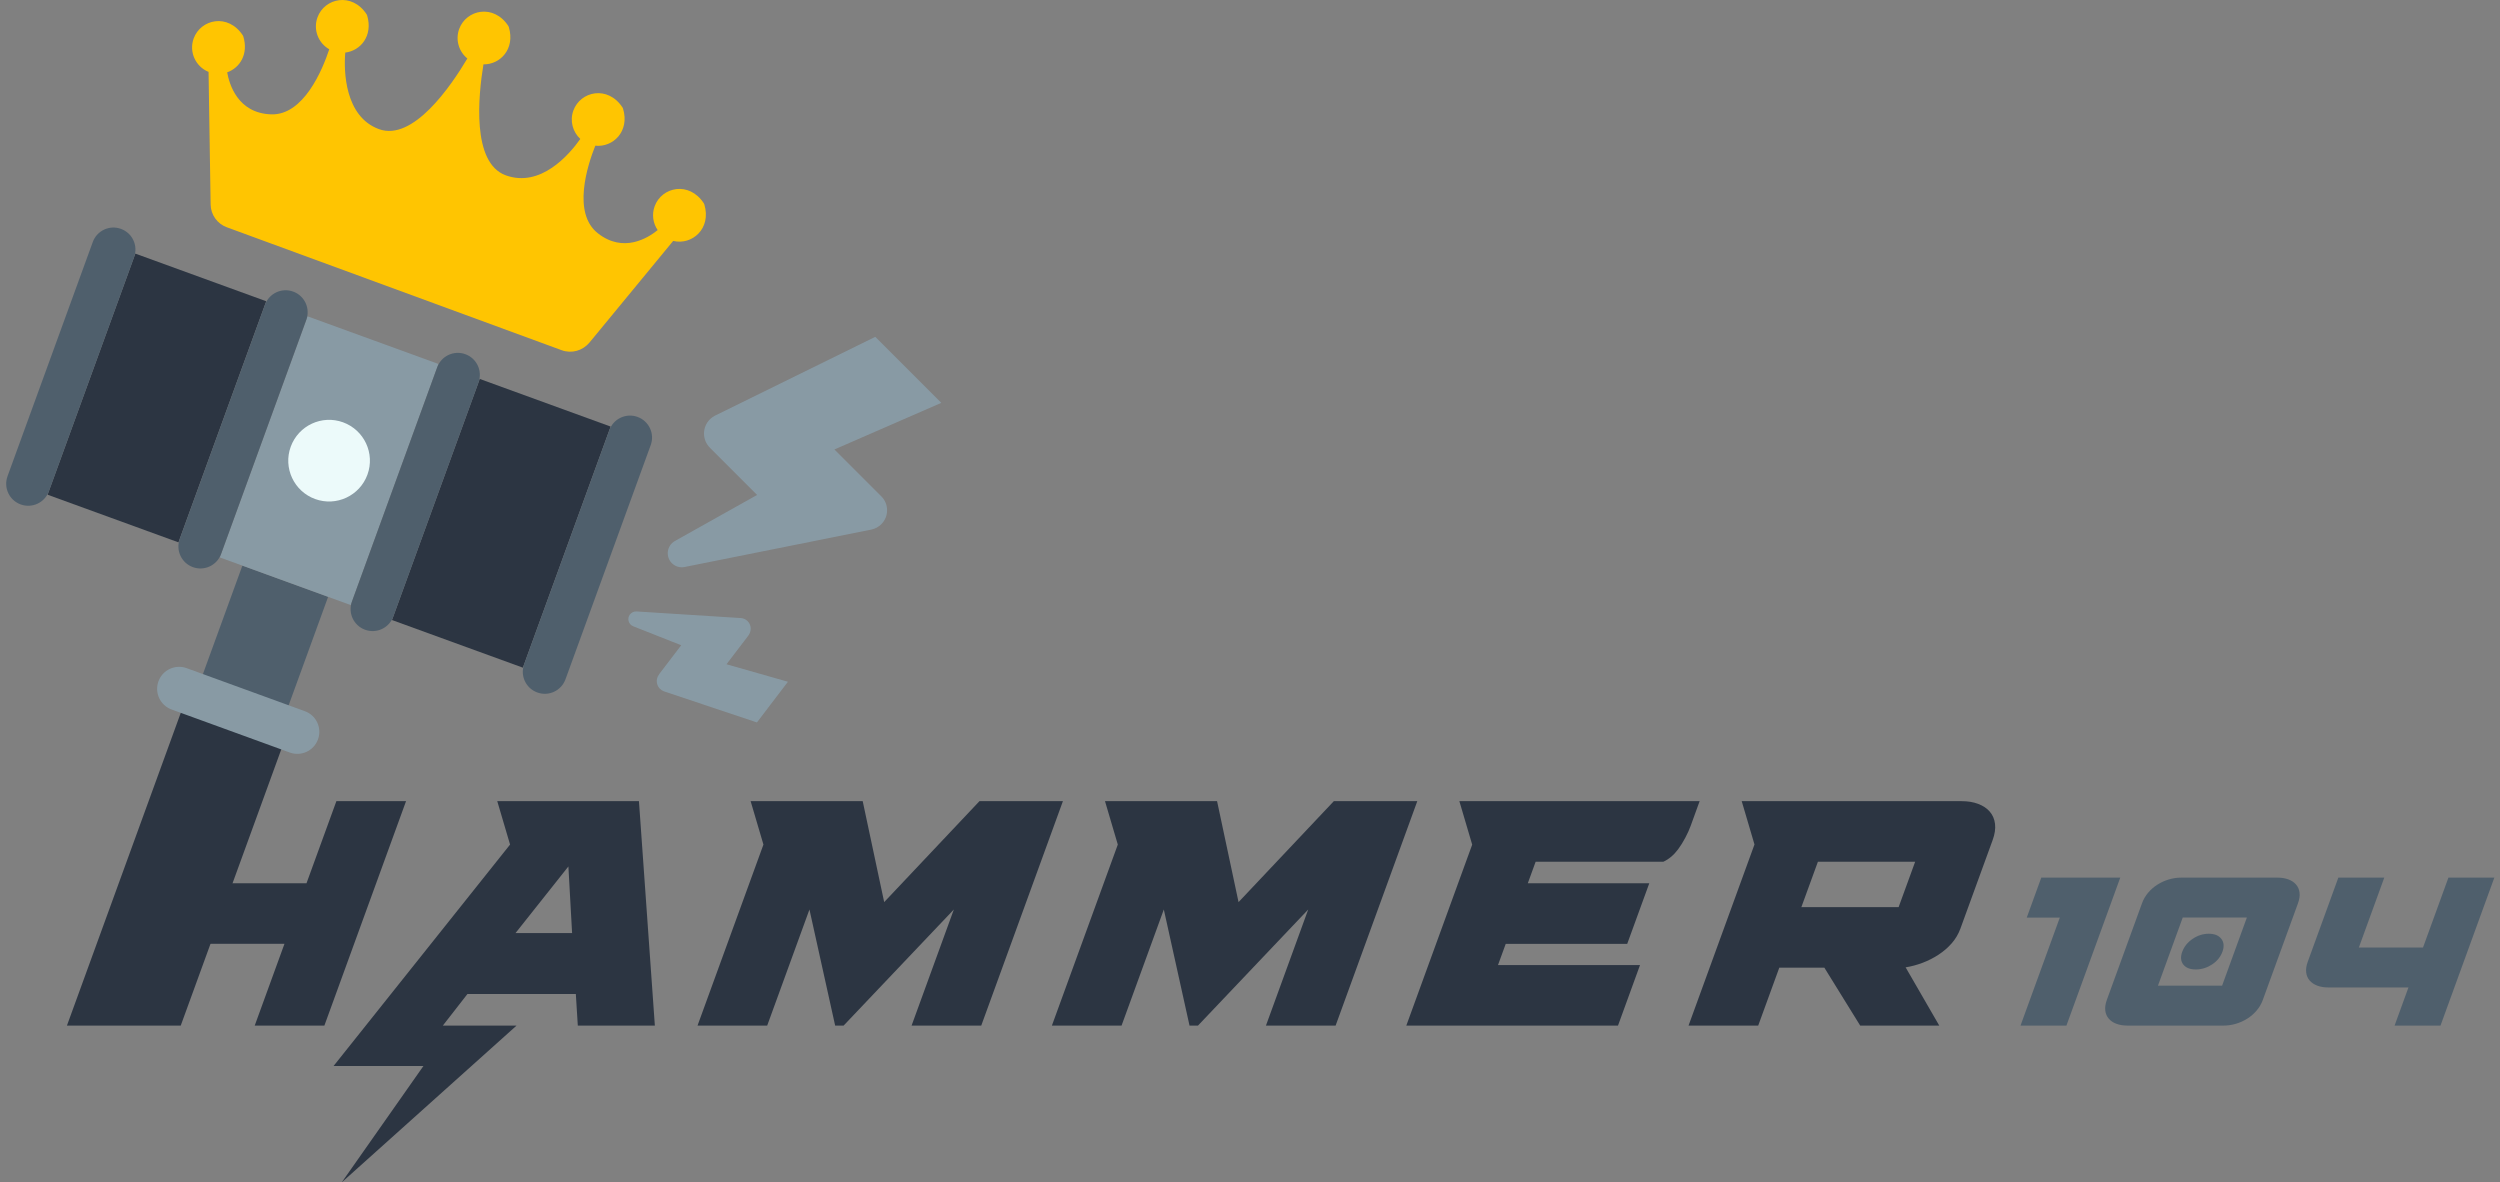 <svg width="296" height="140" viewBox="0 0 296 140" fill="none" xmlns="http://www.w3.org/2000/svg">
<rect x="0" y="0" width="296" height="140" fill="#808080" stroke="none"/>
<path d="M24.775 104.576H36.29L39.83 94.852H48.078L38.407 121.428H30.159L33.682 111.745H22.168L24.781 104.57L24.775 104.576Z" fill="#2C3542"/>
<path d="M39.492 126.217L60.392 99.997L58.875 94.858H75.651L77.535 121.433H68.412L68.179 117.689H55.346L52.43 121.433H61.156L40.455 140L50.132 126.217H39.492ZM67.298 102.587L61.039 110.473H67.736L67.298 102.587Z" fill="#2C3542"/>
<path d="M90.391 99.997L88.874 94.858H102.144L104.687 106.81L115.968 94.858H125.849L116.178 121.433H107.93L112.935 107.685L99.881 121.433H98.883L95.839 107.685L90.834 121.433H82.586L90.391 99.997Z" fill="#2C3542"/>
<path d="M132.348 99.997L130.831 94.858H144.101L146.644 106.81L157.925 94.858H167.807L158.135 121.433H149.887L154.892 107.685L141.838 121.433H140.84L137.796 107.685L132.791 121.433H124.543L132.348 99.997Z" fill="#2C3542"/>
<path d="M174.305 99.997L172.788 94.858H201.236L200.18 97.769C200.017 98.218 199.807 98.691 199.544 99.18C199.287 99.671 199.002 100.131 198.687 100.557C198.185 101.234 197.602 101.724 196.937 102.033H181.818L180.89 104.582H195.274L192.661 111.756H178.277L177.361 114.265H194.178L191.57 121.433H166.506L174.31 99.997H174.305Z" fill="#2C3542"/>
<path d="M207.734 99.997L206.218 94.858H232.274C232.991 94.858 233.639 94.963 234.21 95.179C234.782 95.395 235.243 95.698 235.587 96.095C235.931 96.492 236.141 96.976 236.211 97.547C236.281 98.119 236.188 98.76 235.925 99.478L232.11 109.954C231.877 110.59 231.533 111.167 231.084 111.686C230.629 112.206 230.104 112.655 229.515 113.04C228.926 113.425 228.296 113.746 227.631 113.996C226.966 114.247 226.301 114.428 225.624 114.533L229.608 121.428H220.246L216.005 114.574H210.668L208.172 121.428H199.924L207.728 99.991L207.734 99.997ZM215.241 102.027L213.281 107.405H224.796L226.756 102.027H215.241Z" fill="#2C3542"/>
<path d="M239.967 108.642L241.688 103.911H251.039L244.663 121.434H239.227L243.882 108.642H239.967Z" fill="#4F5F6C"/>
<path d="M272.079 106.956L267.92 118.384C267.751 118.856 267.5 119.282 267.179 119.655C266.858 120.029 266.491 120.349 266.071 120.612C265.651 120.874 265.201 121.079 264.723 121.219C264.245 121.359 263.766 121.429 263.294 121.429H251.866C251.394 121.429 250.968 121.359 250.589 121.219C250.21 121.079 249.906 120.88 249.679 120.612C249.451 120.349 249.311 120.029 249.265 119.655C249.218 119.276 249.282 118.856 249.451 118.384L253.611 106.956C253.78 106.484 254.031 106.058 254.351 105.684C254.672 105.305 255.04 104.99 255.46 104.728C255.88 104.465 256.329 104.261 256.807 104.121C257.286 103.981 257.764 103.911 258.236 103.911H269.664C270.136 103.911 270.562 103.981 270.941 104.121C271.321 104.261 271.624 104.459 271.851 104.728C272.079 104.99 272.219 105.311 272.266 105.684C272.312 106.064 272.248 106.484 272.079 106.956ZM255.501 116.704H263.096L266.03 108.636H258.435L255.501 116.704ZM258.382 112.684C258.604 112.072 259.012 111.564 259.607 111.162C260.202 110.759 260.838 110.555 261.521 110.555C262.203 110.555 262.699 110.759 263.008 111.162C263.317 111.564 263.358 112.072 263.136 112.684C262.915 113.297 262.501 113.799 261.906 114.195C261.305 114.586 260.663 114.784 259.981 114.784C259.298 114.784 258.802 114.586 258.499 114.195C258.196 113.799 258.155 113.297 258.376 112.684H258.382Z" fill="#4F5F6C"/>
<path d="M286.883 112.189L289.893 103.911H295.329L288.954 121.434H283.517L285.162 116.914H275.654C275.181 116.914 274.755 116.844 274.376 116.704C273.997 116.564 273.694 116.359 273.466 116.097C273.239 115.834 273.099 115.514 273.052 115.14C273.005 114.761 273.069 114.341 273.239 113.869L276.861 103.911H282.298L279.288 112.189H286.883Z" fill="#4F5F6C"/>
<path d="M79.909 64.054L89.644 58.6L84.05 53.006C83.123 52.079 83.123 50.58 84.05 49.652C84.214 49.489 84.4 49.349 84.604 49.238L103.632 39.882L111.448 47.698L98.796 53.216L104.349 58.769C105.259 59.679 105.259 61.155 104.349 62.065C104.028 62.386 103.614 62.608 103.171 62.701L81.046 67.134C80.504 67.245 79.938 67.07 79.547 66.679C78.771 65.903 78.952 64.597 79.909 64.054Z" fill="#889AA4"/>
<path d="M74.968 74.151L80.656 76.397L78.066 79.792C77.803 80.136 77.686 80.597 77.815 81.011C77.943 81.425 78.241 81.711 78.602 81.851L89.621 85.538L93.291 80.719L86.016 78.649L88.583 75.283C88.898 74.869 88.986 74.303 88.741 73.848C88.525 73.445 88.128 73.206 87.702 73.177L75.365 72.395C75.061 72.378 74.77 72.512 74.583 72.751C74.216 73.23 74.414 73.93 74.974 74.151H74.968Z" fill="#889AA4"/>
<path d="M21.392 121.433H7.924L21.433 84.318H34.907L21.398 121.433H21.392Z" fill="#2C3542"/>
<path d="M69.771 40.588L79.704 28.525C81.909 29.062 84.266 27.096 83.391 24.191C83.379 24.15 83.356 24.11 83.333 24.069C81.588 21.409 78.345 22.132 77.511 24.419C77.155 25.399 77.319 26.437 77.867 27.242C76.73 28.169 73.819 30.007 70.78 27.615C67.747 25.229 69.537 19.624 70.482 17.25C72.559 17.477 74.589 15.576 73.766 12.852C73.755 12.811 73.731 12.764 73.708 12.729C71.964 10.069 68.721 10.799 67.887 13.085C67.443 14.304 67.811 15.622 68.709 16.451C67.403 18.3 64.014 22.26 59.878 20.756C55.836 19.286 56.623 11.353 57.241 7.62C59.213 7.655 61.021 5.805 60.245 3.204C60.234 3.157 60.21 3.116 60.187 3.076C58.443 0.416 55.2 1.145 54.366 3.431C53.899 4.715 54.331 6.109 55.334 6.925C53.403 10.18 48.912 16.766 44.87 15.29C40.827 13.814 40.687 8.424 40.88 6.225C42.676 6.015 44.193 4.248 43.47 1.827C43.458 1.787 43.435 1.74 43.411 1.699C41.667 -0.961 38.424 -0.232 37.59 2.055C37.059 3.507 37.683 5.1 38.984 5.835C38.173 8.279 35.945 13.662 32.113 13.54C28.123 13.412 27.137 9.924 26.898 8.564C28.374 8.045 29.447 6.43 28.811 4.324C28.8 4.283 28.776 4.236 28.753 4.196C27.009 1.536 23.766 2.265 22.931 4.551C22.354 6.132 23.142 7.882 24.693 8.512L24.938 24.209C24.956 25.422 25.72 26.495 26.857 26.909L66.498 41.463C67.665 41.894 68.978 41.533 69.771 40.576V40.588Z" fill="#FFC501"/>
<path d="M56.802 44.866L46.412 73.412L61.908 79.052L72.298 50.506L56.802 44.866Z" fill="#2C3542"/>
<path d="M16.025 30.028L5.635 58.575L21.13 64.215L31.52 35.668L16.025 30.028Z" fill="#2C3542"/>
<path d="M28.699 66.967L23.504 81.241L33.656 84.936L38.851 70.662L28.699 66.967Z" fill="#4F5F6C"/>
<path d="M18.763 80.664L18.761 80.669C18.27 82.02 18.966 83.513 20.316 84.004L34.316 89.1C35.666 89.591 37.159 88.895 37.65 87.545L37.652 87.539C38.144 86.189 37.448 84.696 36.097 84.205L22.098 79.109C20.747 78.618 19.254 79.314 18.763 80.664Z" fill="#889AA4"/>
<path d="M72.151 50.917L62.056 78.653C61.564 80.003 62.261 81.496 63.611 81.987L63.616 81.989C64.966 82.481 66.459 81.784 66.951 80.434L77.045 52.699C77.537 51.349 76.841 49.856 75.49 49.365L75.485 49.363C74.135 48.871 72.642 49.567 72.151 50.917Z" fill="#4F5F6C"/>
<path d="M10.985 28.654L0.89 56.389C0.398 57.739 1.095 59.232 2.445 59.723L2.45 59.725C3.8 60.217 5.293 59.52 5.785 58.17L15.879 30.435C16.371 29.085 15.675 27.592 14.324 27.101L14.319 27.099C12.969 26.607 11.476 27.303 10.985 28.654Z" fill="#4F5F6C"/>
<path d="M36.415 37.453L26.025 65.999L41.521 71.639L51.911 43.093L36.415 37.453Z" fill="#889AA4"/>
<path d="M37.31 59.085C34.802 58.169 33.507 55.398 34.423 52.89C35.339 50.382 38.11 49.087 40.618 50.002C43.126 50.918 44.421 53.689 43.505 56.197C42.59 58.706 39.819 60.001 37.31 59.085Z" fill="#ECFAFA"/>
<path d="M51.762 43.491L41.667 71.226C41.176 72.576 41.872 74.069 43.222 74.561L43.227 74.563C44.578 75.054 46.071 74.358 46.562 73.008L56.657 45.273C57.148 43.922 56.452 42.43 55.102 41.938L55.096 41.936C53.746 41.445 52.253 42.141 51.762 43.491Z" fill="#4F5F6C"/>
<path d="M31.375 36.078L21.28 63.813C20.789 65.163 21.485 66.656 22.835 67.147L22.841 67.15C24.191 67.641 25.684 66.945 26.175 65.595L36.27 37.859C36.761 36.509 36.065 35.017 34.715 34.525L34.71 34.523C33.359 34.032 31.867 34.728 31.375 36.078Z" fill="#4F5F6C"/>
</svg>
